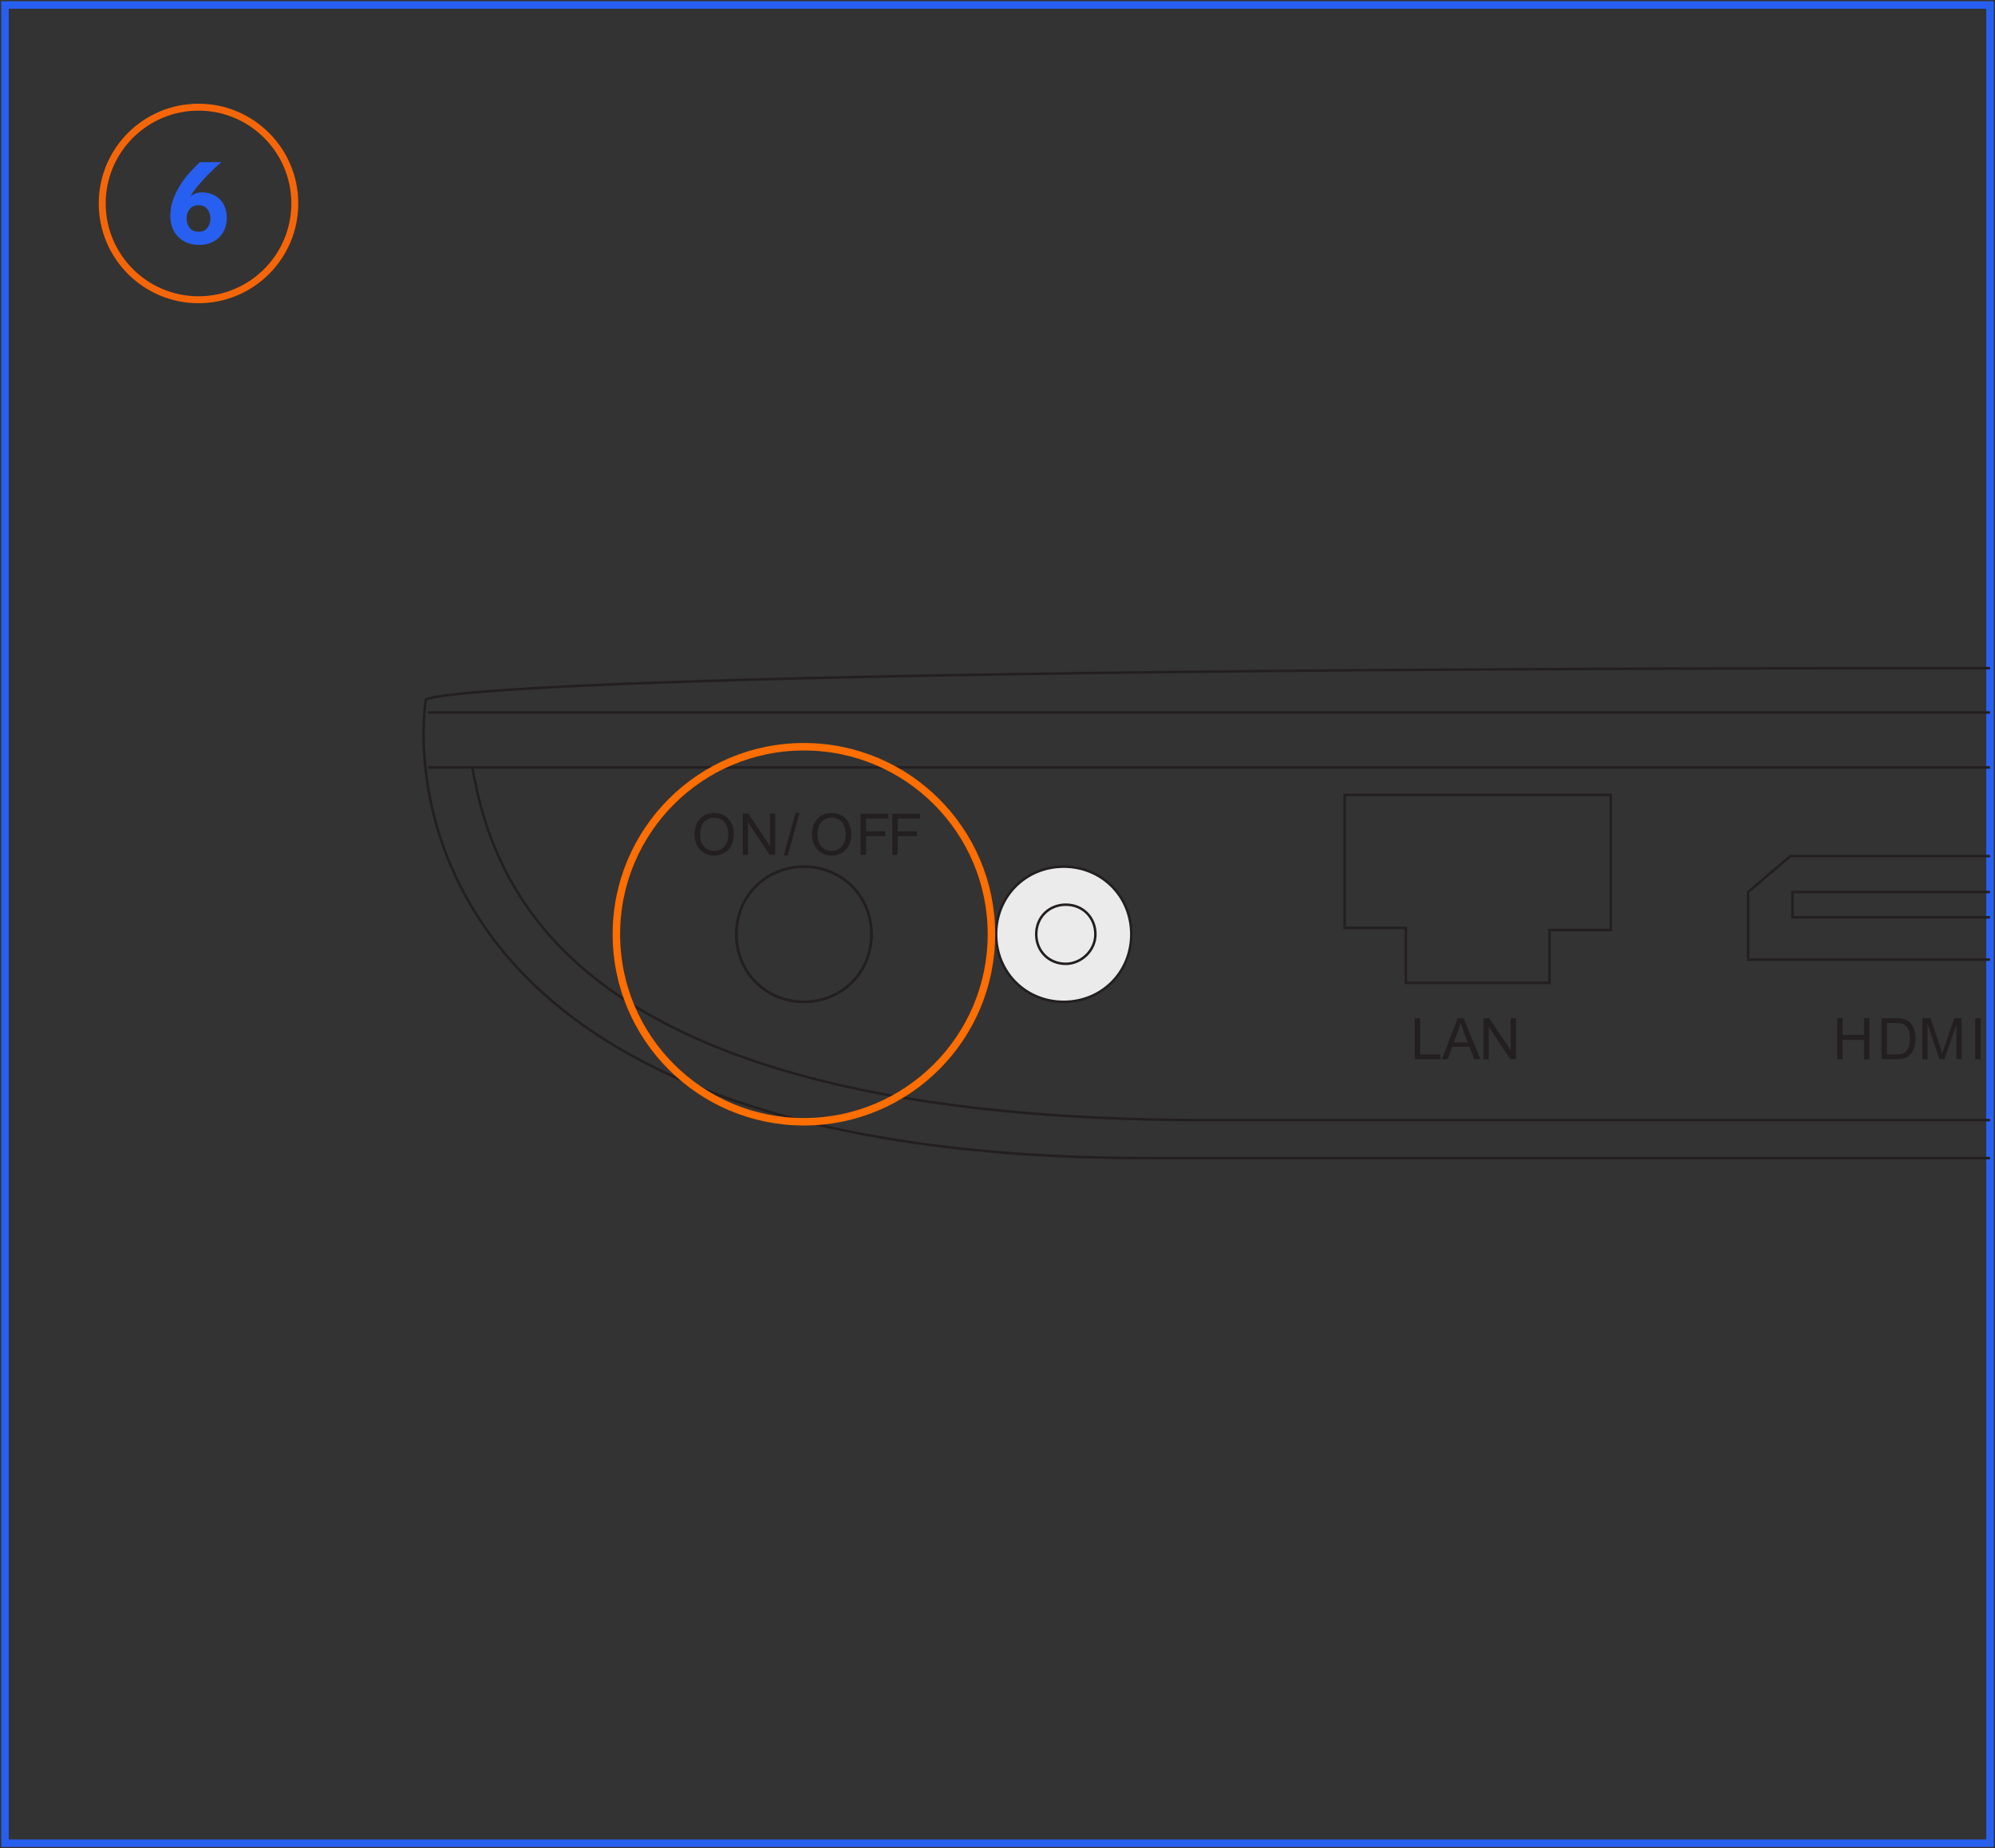 <?xml version="1.0" encoding="UTF-8"?><svg id="Layer_1" xmlns="http://www.w3.org/2000/svg" xmlns:xlink="http://www.w3.org/1999/xlink" viewBox="0 0 200 185.3"><rect x="0" y="0" width="200" height="185.3" fill="#333333" stroke="none"/><defs><clipPath id="clippath"><rect x=".5" y=".5" width="199" height="184.3" fill="none"/></clipPath></defs><g id="Layer_3"><rect x=".5" y=".5" width="199" height="184.3" fill="none"/><rect x=".5" y=".5" width="199" height="184.3" fill="none"/></g><rect x=".5" y=".5" width="199" height="184.3" fill="none" stroke="#2760f0" stroke-miterlimit="10" stroke-width=".75"/><g id="RGB_x5F_Icons_x5F_w_x5F_Circle_x5F_Step_6"><path d="M19.901,11.093c5.134,0,9.306,4.173,9.306,9.306s-4.173,9.306-9.306,9.306-9.306-4.173-9.306-9.306,4.173-9.306,9.306-9.306M19.901,10.398c-5.523,0-10.001,4.478-10.001,10.001s4.478,10.001,10.001,10.001,10.001-4.478,10.001-10.001-4.478-10.001-10.001-10.001h0Z" fill="#f66608"/><path d="M19.184,19.627c.061-.061.183-.133.367-.217s.422-.122.717-.122c.311,0,.617.05.911.156.294.106.556.261.789.472s.417.472.556.795c.139.317.211.695.211,1.133,0,.406-.067.772-.206,1.111-.139.333-.328.622-.572.856-.244.239-.539.422-.872.55-.339.128-.711.194-1.128.194-.433,0-.828-.072-1.183-.211s-.656-.339-.911-.594-.45-.561-.583-.917c-.139-.356-.206-.745-.206-1.172,0-.589.094-1.15.289-1.672s.433-1.006.711-1.445.578-.833.889-1.178.589-.633.828-.867l.256-.244h2.145l-.161.139c-.15.122-.344.3-.583.528s-.5.483-.772.772c-.272.289-.544.594-.822.922s-.517.661-.728,1.006l.056.022.006-.017ZM18.706,21.916c0,.356.1.667.3.928s.5.389.906.389.683-.128.883-.389.3-.572.3-.928-.1-.678-.3-.945c-.2-.267-.494-.394-.883-.394s-.706.133-.906.394c-.2.267-.3.578-.3.945Z" fill="#2760f0"/></g><g clip-path="url(#clippath)"><path d="M115.108,116.113c-80.466,0-72.42-45.95-72.42-45.95,0,0,0-3.176,156.698-3.176s156.909,3.176,156.909,3.176c0,0,8.258,45.95-72.208,45.95H115.108Z" fill="none" stroke="#231f20" stroke-miterlimit="10" stroke-width=".25"/><line x1="42.9" y1="71.433" x2="356.295" y2="71.433" fill="none" stroke="#231f20" stroke-miterlimit="10" stroke-width=".25"/><line x1="42.9" y1="76.939" x2="356.295" y2="76.939" fill="none" stroke="#231f20" stroke-miterlimit="10" stroke-width=".25"/><g isolation="isolate"><path d="M69.626,83.696c0-.685.184-1.22.551-1.607s.842-.581,1.423-.581c.38,0,.724.091,1.029.272.305.182.539.436.699.761s.24.694.24,1.107c0,.418-.084.792-.253,1.122s-.408.58-.717.75c-.309.169-.643.254-1.001.254-.388,0-.735-.094-1.041-.281-.306-.188-.537-.443-.695-.768-.158-.325-.236-.667-.236-1.029ZM70.189,83.705c0,.497.134.888.401,1.174.267.286.602.429,1.005.429.411,0,.749-.145,1.014-.433.266-.289.398-.698.398-1.229,0-.335-.057-.628-.17-.879s-.279-.444-.498-.582c-.218-.138-.463-.207-.735-.207-.386,0-.718.133-.997.398-.278.266-.417.708-.417,1.329Z" fill="#231f20"/></g><g isolation="isolate"><path d="M74.467,85.704v-4.123h.56l2.166,3.237v-3.237h.523v4.123h-.56l-2.166-3.24v3.24h-.523Z" fill="#231f20"/></g><g isolation="isolate"><path d="M78.559,85.774l1.195-4.264h.405l-1.192,4.264h-.408Z" fill="#231f20"/></g><g isolation="isolate"><path d="M81.4,83.696c0-.685.184-1.22.551-1.607s.842-.581,1.423-.581c.38,0,.724.091,1.029.272.305.182.539.436.699.761s.24.694.24,1.107c0,.418-.084.792-.253,1.122s-.408.58-.717.75c-.309.169-.643.254-1.001.254-.388,0-.735-.094-1.041-.281-.306-.188-.537-.443-.695-.768-.158-.325-.236-.667-.236-1.029ZM81.962,83.705c0,.497.134.888.401,1.174.267.286.602.429,1.005.429.411,0,.749-.145,1.014-.433.266-.289.398-.698.398-1.229,0-.335-.057-.628-.17-.879s-.279-.444-.498-.582c-.218-.138-.463-.207-.735-.207-.386,0-.718.133-.997.398-.278.266-.417.708-.417,1.329Z" fill="#231f20"/></g><g isolation="isolate"><path d="M86.274,85.704v-4.123h2.781v.487h-2.236v1.277h1.935v.486h-1.935v1.873h-.545Z" fill="#231f20"/></g><g isolation="isolate"><path d="M89.45,85.704v-4.123h2.781v.487h-2.236v1.277h1.935v.486h-1.935v1.873h-.545Z" fill="#231f20"/></g><g isolation="isolate"><path d="M184.177,106.202v-4.123h.546v1.693h2.143v-1.693h.546v4.123h-.546v-1.943h-2.143v1.943h-.546Z" fill="#231f20"/></g><g isolation="isolate"><path d="M188.628,106.202v-4.123h1.42c.321,0,.565.02.734.06.236.054.438.152.604.295.218.184.38.419.488.704.107.286.161.613.161.98,0,.313-.036.591-.109.832-.073.242-.167.442-.281.601-.114.159-.239.283-.375.374-.137.091-.301.16-.492.207-.192.047-.413.07-.663.07h-1.487ZM189.174,105.716h.88c.271,0,.485-.025.64-.076.155-.051.278-.122.37-.214.129-.129.23-.303.303-.521.071-.219.107-.483.107-.795,0-.431-.07-.762-.212-.994-.142-.231-.313-.387-.516-.465-.146-.057-.382-.085-.706-.085h-.866v3.15Z" fill="#231f20"/></g><g isolation="isolate"><path d="M192.72,106.202v-4.123h.821l.976,2.919c.09.272.155.476.197.61.047-.149.119-.37.219-.66l.987-2.869h.734v4.123h-.526v-3.451l-1.198,3.451h-.492l-1.192-3.51v3.51h-.525Z" fill="#231f20"/></g><g isolation="isolate"><path d="M198.017,106.202v-4.123h.546v4.123h-.546Z" fill="#231f20"/></g><g isolation="isolate"><path d="M141.829,106.202v-4.123h.546v3.637h2.03v.486h-2.576Z" fill="#231f20"/></g><g isolation="isolate"><path d="M144.554,106.202l1.584-4.123h.588l1.688,4.123h-.622l-.48-1.249h-1.725l-.452,1.249h-.58ZM145.744,104.509h1.397l-.431-1.142c-.131-.347-.229-.632-.292-.854-.053.264-.127.526-.223.787l-.452,1.209Z" fill="#231f20"/></g><g isolation="isolate"><path d="M148.728,106.202v-4.123h.56l2.166,3.237v-3.237h.522v4.123h-.56l-2.165-3.24v3.24h-.523Z" fill="#231f20"/></g><path d="M351.849,76.939c-2.329,13.552-11.223,35.363-73.69,35.363H121.037c-62.255,0-71.361-22.022-73.69-35.363" fill="none" stroke="#231f20" stroke-miterlimit="10" stroke-width=".25"/><path d="M87.369,93.668c0-3.812-2.965-6.776-6.776-6.776s-6.776,2.965-6.776,6.776c0,3.812,2.965,6.776,6.776,6.776h0c3.812 0,6.776-2.965,6.776-6.776Z" fill="none" stroke="#231f20" stroke-miterlimit="10" stroke-width=".25"/><path d="M113.414,93.668c0-3.812-2.965-6.776-6.776-6.776s-6.776,2.965-6.776,6.776c0,3.812,2.965,6.776,6.776,6.776h0c3.812 0,6.776-2.965,6.776-6.776" fill="#2760f0"/><path d="M113.414,93.668c0-3.812-2.965-6.776-6.776-6.776s-6.776,2.965-6.776,6.776c0,3.812,2.965,6.776,6.776,6.776h0c3.812 0,6.776-2.965,6.776-6.776Z" fill="#ebebeb" stroke="#231f20" stroke-miterlimit="10" stroke-width=".25"/><polygon points="134.801 79.692 134.801 93.032 140.942 93.032 140.942 98.538 155.341 98.538 155.341 93.244 161.482 93.244 161.482 79.692 134.801 79.692" fill="none" stroke="#231f20" stroke-miterlimit="10" stroke-width=".25"/><polygon points="175.246 89.432 175.246 96.209 208.492 96.209 208.492 89.856 203.621 85.833 179.481 85.833 175.246 89.432" fill="none" stroke="#231f20" stroke-miterlimit="10" stroke-width=".25"/><path d="M109.814,93.668c0-1.694-1.271-2.965-2.965-2.965-1.694,0-2.965,1.271-2.965,2.965s1.271,2.965,2.965,2.965h0c1.482,0,2.965-1.271,2.965-2.965h0Z" fill="none" stroke="#231f20" stroke-miterlimit="10" stroke-width=".25"/><rect x="179.693" y="89.432" width="24.563" height="2.541" fill="none" stroke="#231f20" stroke-miterlimit="10" stroke-width=".25"/><path d="M87.369,93.668c0-3.812-2.965-6.776-6.776-6.776s-6.776,2.965-6.776,6.776c0,3.812,2.965,6.776,6.776,6.776h0c3.812 0,6.776-2.965,6.776-6.776Z" fill="none" stroke="#231f20" stroke-miterlimit="10" stroke-width=".25"/></g><rect x=".5" y=".5" width="199" height="184.3" fill="none"/><circle cx="80.592" cy="93.668" r="18.8" fill="none" stroke="#fe6e00" stroke-miterlimit="10" stroke-width=".75"/></svg>